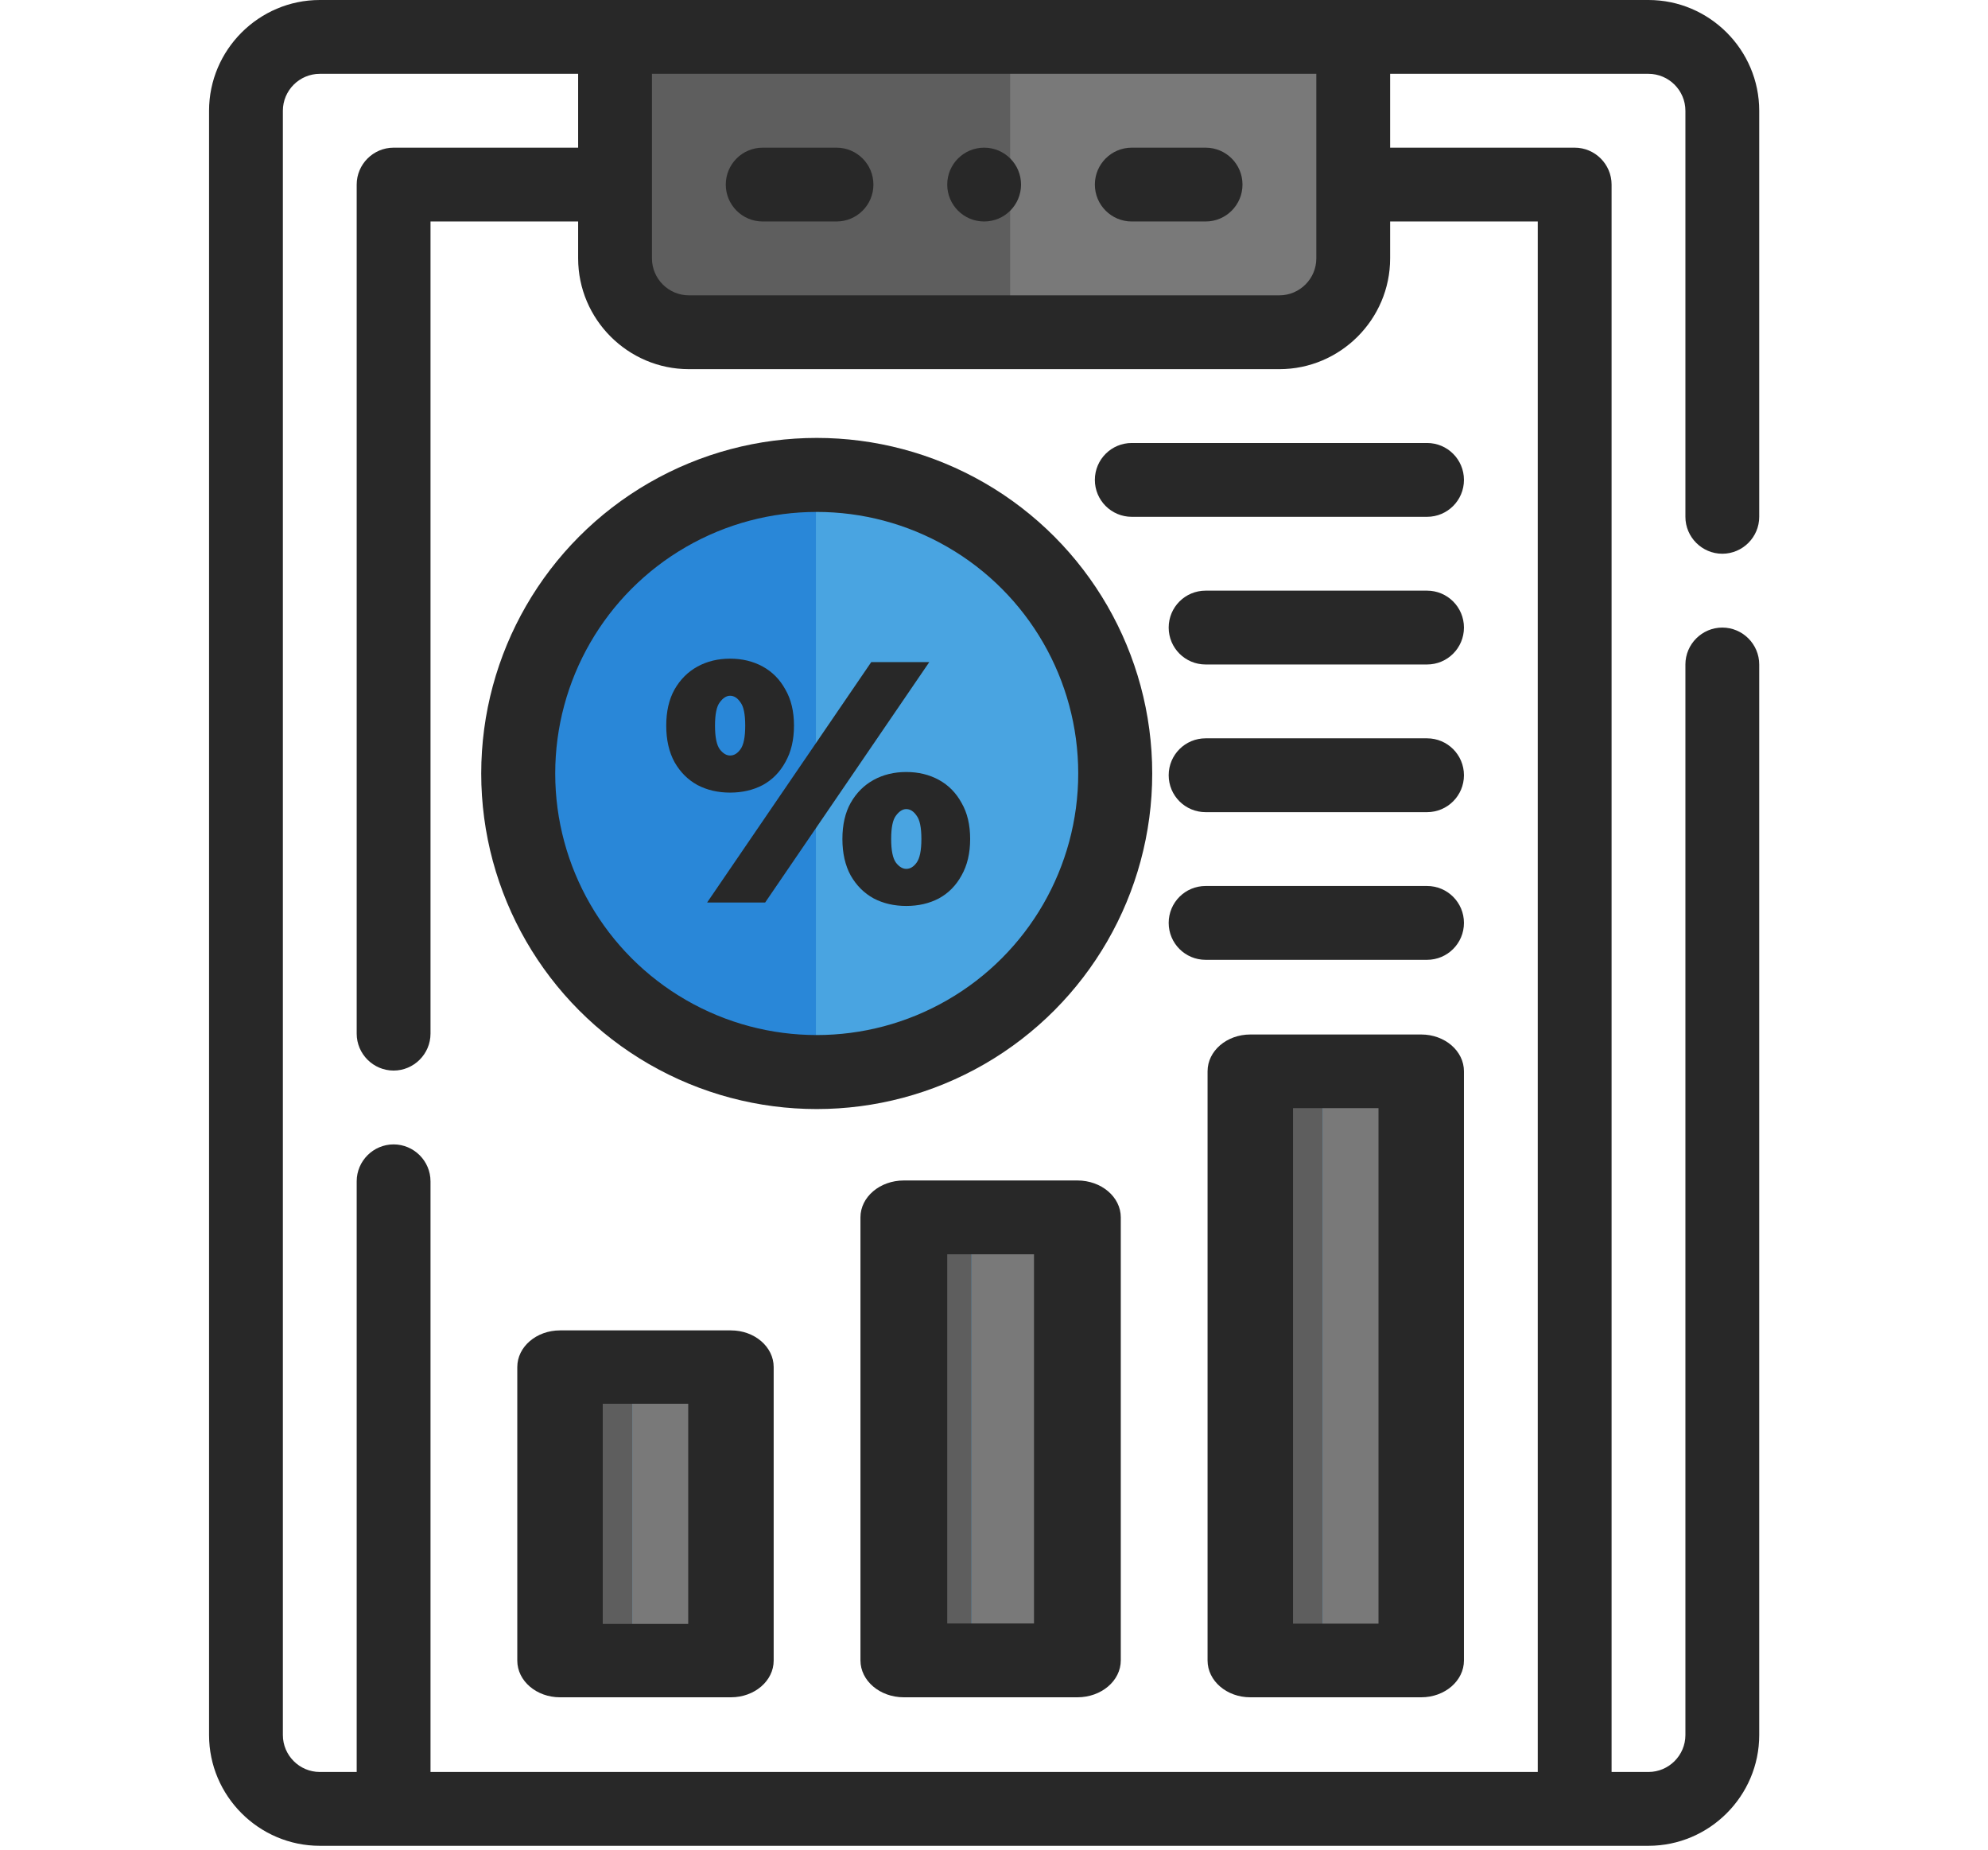 <svg width="504" height="469" viewBox="0 0 504 469" fill="none" xmlns="http://www.w3.org/2000/svg">
<path d="M179.594 349H141V419.656H179.594V349Z" fill="#797979"/>
<path d="M160.297 349H141V419.656H160.297V349Z" fill="#49A4E1"/>
<path d="M160.297 349H141V419.656H160.297V349Z" fill="#5E5E5E"/>
<path d="M354.594 273H316V419.656H354.594V273Z" fill="#797979"/>
<path d="M335.297 273H316V419.656H335.297V273Z" fill="#49A4E1"/>
<path d="M335.297 273H316V419.656H335.297V273Z" fill="#5E5E5E"/>
<path d="M265.594 312H227V419.656H265.594V312Z" fill="#797979"/>
<path d="M246.297 312H227V419.656H246.297V312Z" fill="#49A4E1"/>
<path d="M246.297 312H227V419.656H246.297V312Z" fill="#5E5E5E"/>
<rect x="158.091" y="16.969" width="185" height="62" rx="10.554" fill="#797979"/>
<rect x="158.091" y="14.969" width="98" height="62" fill="#5E5E5E"/>
<path d="M286.929 56.142H305.643C310.815 56.142 315 51.957 315 46.785C315 41.613 310.815 37.428 305.643 37.428H286.929C281.757 37.428 277.571 41.613 277.571 46.785C277.571 51.957 281.757 56.142 286.929 56.142Z" fill="#282828"/>
<path d="M193.357 56.142H212.071C217.239 56.142 221.429 51.957 221.429 46.785C221.429 41.613 217.239 37.428 212.071 37.428H193.357C188.19 37.428 184 41.613 184 46.785C184 51.957 188.19 56.142 193.357 56.142Z" fill="#282828"/>
<path d="M436.643 140.357C441.789 140.357 446 136.146 446 131V28.071C446 12.632 433.368 0 417.929 0H81.071C65.632 0 53 12.632 53 28.071V439.786C53 455.225 65.632 467.857 81.071 467.857H417.929C433.368 467.857 446 455.225 446 439.786V168.429C446 163.282 441.789 159.071 436.643 159.071C431.497 159.071 427.286 163.282 427.286 168.429V439.786C427.286 444.932 423.075 449.143 417.929 449.143H408.571V46.786C408.571 41.639 404.361 37.429 399.214 37.429H352.429V18.714H417.929C423.075 18.714 427.286 22.925 427.286 28.071V131C427.286 136.146 431.497 140.357 436.643 140.357ZM165.286 18.714H333.714V65.5C333.714 70.646 329.503 74.857 324.357 74.857H174.643C169.497 74.857 165.286 70.646 165.286 65.5V18.714ZM389.857 56.143V449.143H109.143V299.429C109.143 294.282 104.932 290.071 99.786 290.071C94.639 290.071 90.429 294.282 90.429 299.429V449.143H81.071C75.925 449.143 71.714 444.932 71.714 439.786V28.071C71.714 22.925 75.925 18.714 81.071 18.714H146.571V37.429H99.786C94.639 37.429 90.429 41.639 90.429 46.786V262C90.429 267.146 94.639 271.357 99.786 271.357C104.932 271.357 109.143 267.146 109.143 262V56.143H146.571V65.5C146.571 80.939 159.203 93.571 174.643 93.571H324.357C339.797 93.571 352.429 80.939 352.429 65.5V56.143H389.857Z" fill="#282828"/>
<path d="M249.5 56.142C254.668 56.142 258.857 51.953 258.857 46.785C258.857 41.617 254.668 37.428 249.5 37.428C244.332 37.428 240.143 41.617 240.143 46.785C240.143 51.953 244.332 56.142 249.5 56.142Z" fill="#282828"/>
<path d="M360.309 262.215H316.976C310.988 262.215 306.143 266.389 306.143 271.548V420.882C306.143 426.04 310.988 430.215 316.976 430.215H360.309C366.297 430.215 371.143 426.04 371.143 420.882V271.548C371.143 266.389 366.297 262.215 360.309 262.215ZM349.476 411.548H327.809V280.882H349.476V411.548Z" fill="#282828"/>
<path d="M273.143 299.215H229.143C223.068 299.215 218.143 303.4 218.143 308.572V420.858C218.143 426.03 223.068 430.215 229.143 430.215H273.143C279.223 430.215 284.143 426.03 284.143 420.858V308.572C284.143 303.4 279.223 299.215 273.143 299.215ZM262.143 411.501H240.143V317.929H262.143V411.501Z" fill="#282828"/>
<path d="M185.309 337.215H141.976C135.993 337.215 131.143 341.374 131.143 346.515V420.915C131.143 426.055 135.993 430.215 141.976 430.215H185.309C191.292 430.215 196.143 426.055 196.143 420.915V346.515C196.143 341.374 191.292 337.215 185.309 337.215ZM174.476 411.615H152.809V355.815H174.476V411.615Z" fill="#282828"/>
<path d="M277.571 121.642C277.571 126.814 281.757 130.999 286.929 130.999H361.786C366.958 130.999 371.143 126.814 371.143 121.642C371.143 116.47 366.958 112.285 361.786 112.285H286.929C281.757 112.285 277.571 116.47 277.571 121.642Z" fill="#282828"/>
<path d="M361.786 149.713H305.643C300.471 149.713 296.286 153.898 296.286 159.07C296.286 164.242 300.471 168.427 305.643 168.427H361.786C366.958 168.427 371.143 164.242 371.143 159.07C371.143 153.898 366.958 149.713 361.786 149.713Z" fill="#282828"/>
<path d="M361.786 187.143H305.643C300.471 187.143 296.286 191.328 296.286 196.5C296.286 201.672 300.471 205.857 305.643 205.857H361.786C366.958 205.857 371.143 201.672 371.143 196.5C371.143 191.328 366.958 187.143 361.786 187.143Z" fill="#282828"/>
<path d="M361.786 224.572H305.643C300.471 224.572 296.286 228.757 296.286 233.929C296.286 239.101 300.471 243.287 305.643 243.287H361.786C366.958 243.287 371.143 239.101 371.143 233.929C371.143 228.757 366.958 224.572 361.786 224.572Z" fill="#282828"/>
<path d="M130.112 198.297C130.112 240.74 164.519 275.147 206.962 275.147C249.405 275.147 283.812 240.74 283.812 198.297C283.812 155.854 249.405 121.447 206.962 121.447C164.519 121.447 130.112 155.854 130.112 198.297Z" fill="#2987D8"/>
<path d="M206.848 275.17C249.354 275.17 283.812 240.713 283.812 198.207C283.812 155.701 249.354 121.242 206.848 121.242V275.17Z" fill="#49A4E1"/>
<circle cx="207.057" cy="196.057" r="75.677" stroke="#282828" stroke-width="18.76"/>
<path d="M179.266 228.764L220.881 167.822H235.594L193.979 228.764H179.266ZM185.099 200.904C182.023 200.904 179.266 200.266 176.828 198.989C174.391 197.654 172.446 195.71 170.995 193.156C169.603 190.602 168.906 187.526 168.906 183.928C168.906 180.329 169.603 177.282 170.995 174.786C172.446 172.233 174.391 170.288 176.828 168.953C179.266 167.619 182.023 166.951 185.099 166.951C188.175 166.951 190.932 167.619 193.37 168.953C195.808 170.288 197.723 172.233 199.116 174.786C200.567 177.282 201.292 180.329 201.292 183.928C201.292 187.526 200.567 190.602 199.116 193.156C197.723 195.71 195.808 197.654 193.37 198.989C190.932 200.266 188.175 200.904 185.099 200.904ZM185.099 191.502C186.086 191.502 186.956 190.98 187.711 189.935C188.524 188.832 188.93 186.83 188.93 183.928C188.93 181.026 188.524 179.052 187.711 178.008C186.956 176.905 186.086 176.354 185.099 176.354C184.171 176.354 183.3 176.905 182.487 178.008C181.675 179.052 181.269 181.026 181.269 183.928C181.269 186.83 181.675 188.832 182.487 189.935C183.3 190.98 184.171 191.502 185.099 191.502ZM229.761 229.634C226.685 229.634 223.928 228.996 221.49 227.719C219.053 226.384 217.108 224.44 215.657 221.886C214.264 219.332 213.568 216.256 213.568 212.658C213.568 209.059 214.264 206.012 215.657 203.516C217.108 200.963 219.053 199.018 221.49 197.683C223.928 196.348 226.685 195.681 229.761 195.681C232.837 195.681 235.594 196.348 238.032 197.683C240.469 199.018 242.385 200.963 243.778 203.516C245.229 206.012 245.954 209.059 245.954 212.658C245.954 216.256 245.229 219.332 243.778 221.886C242.385 224.44 240.469 226.384 238.032 227.719C235.594 228.996 232.837 229.634 229.761 229.634ZM229.761 220.232C230.748 220.232 231.618 219.709 232.373 218.665C233.185 217.562 233.592 215.56 233.592 212.658C233.592 209.756 233.185 207.782 232.373 206.737C231.618 205.635 230.748 205.083 229.761 205.083C228.832 205.083 227.962 205.635 227.149 206.737C226.337 207.782 225.93 209.756 225.93 212.658C225.93 215.56 226.337 217.562 227.149 218.665C227.962 219.709 228.832 220.232 229.761 220.232Z" fill="#282828"/>
</svg>
